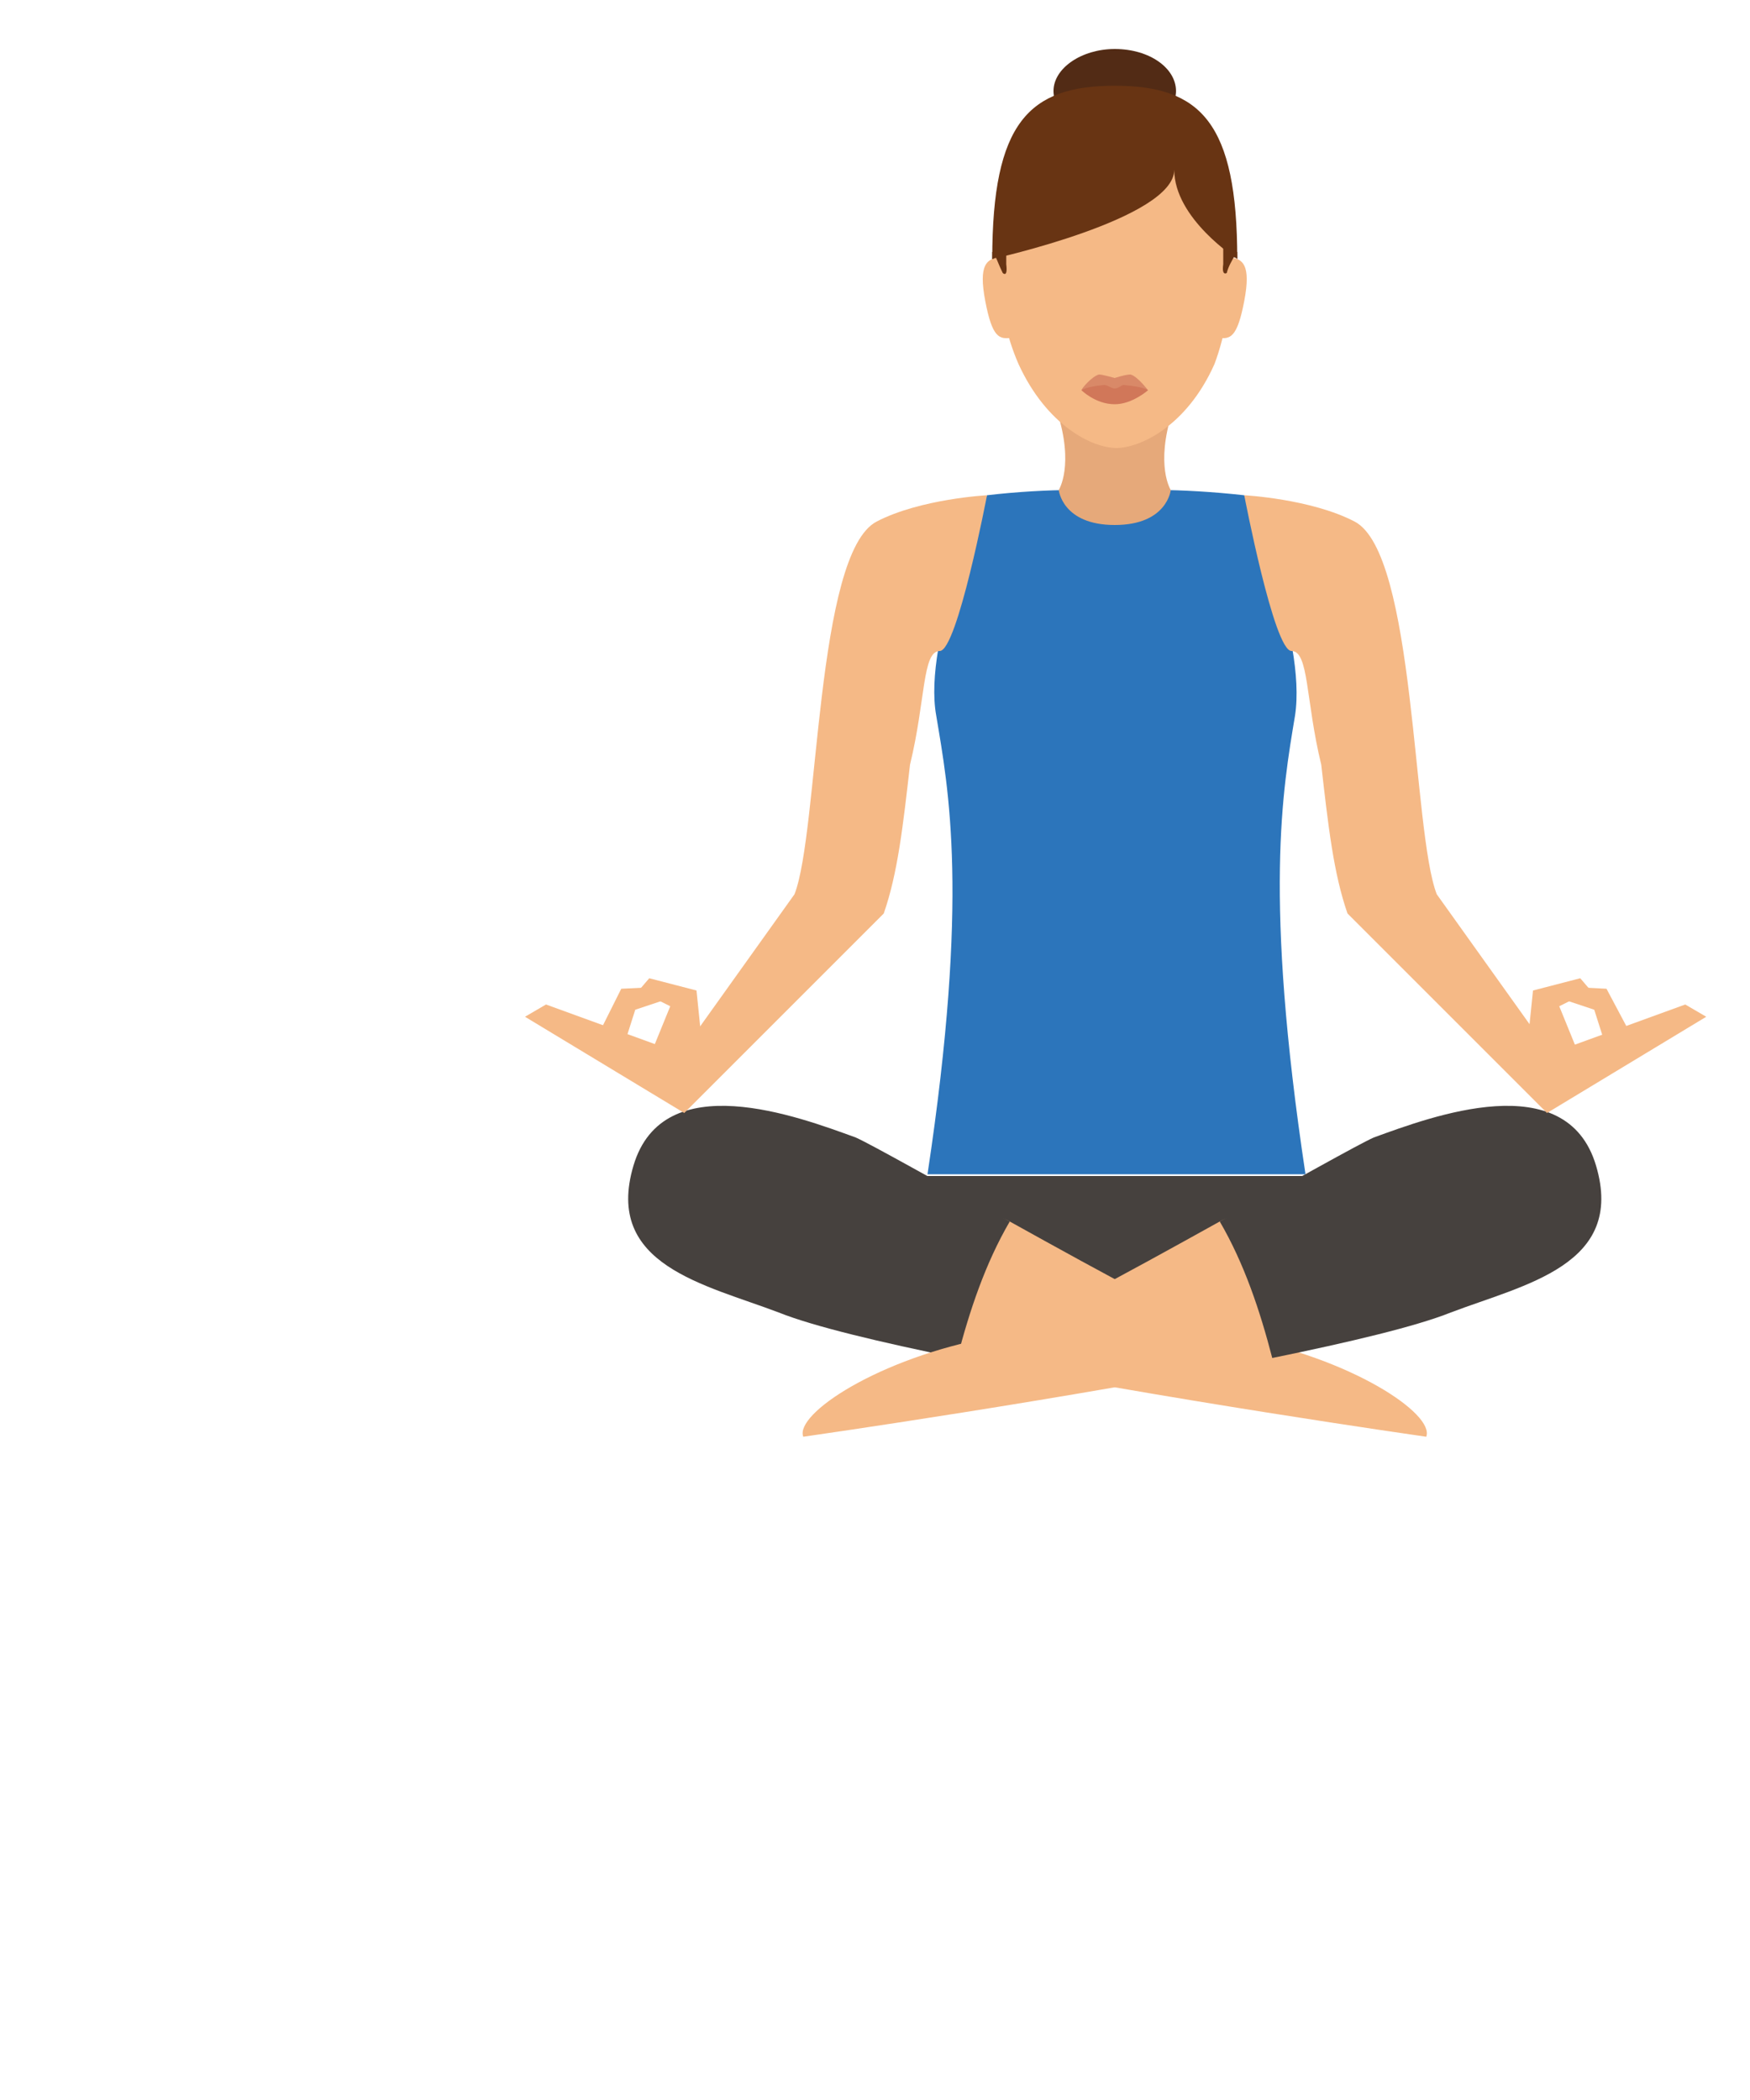 <?xml version="1.0" encoding="utf-8"?>
<!-- Generator: Adobe Illustrator 23.0.1, SVG Export Plug-In . SVG Version: 6.00 Build 0)  -->
<svg version="1.1" id="Capa_1" xmlns="http://www.w3.org/2000/svg" xmlns:xlink="http://www.w3.org/1999/xlink" x="0px" y="0px"
	 viewBox="0 0 100 120" style="enable-background:new 0 0 100 120;" xml:space="preserve">
<g>
	<path style="fill:#46413E;" d="M52.9,67.2l0.5,4l10.3,2.6L74,71.2l0.5-4H52.9z M52.9,67.2"/>
	<path style="fill:#F5B986;" d="M57.7,69.8c5.4,3,11.4,6.3,13,6.6c6.5,1.2,11.3,4.4,10.8,5.7c0,0-15.4-2.2-26.8-4.5
		C50.3,76.8,53.5,67.5,57.7,69.8L57.7,69.8z M57.7,69.8"/>
	<path style="fill:#46413E;" d="M57.7,69.8c-4.2-2.3-7.9-4.4-8.8-4.8c-3.3-1.2-11-4.1-12.7,1.6c-1.7,5.7,4.1,6.8,8.3,8.4
		c2,0.8,5.8,1.7,10.2,2.6C55.4,74.9,56.3,72.2,57.7,69.8L57.7,69.8z M57.7,69.8"/>
	<path style="fill:#F5B986;" d="M69.7,69.8c-5.4,3-11.4,6.3-13,6.6c-6.5,1.2-11.3,4.4-10.8,5.7c0,0,15.4-2.2,26.8-4.5
		C77.1,76.8,73.9,67.5,69.7,69.8L69.7,69.8z M69.7,69.8"/>
	<path style="fill:#46413E;" d="M69.7,69.8c4.2-2.3,7.9-4.4,8.8-4.8c3.3-1.2,11-4.1,12.7,1.6c1.7,5.7-4.1,6.8-8.3,8.4
		c-2,0.8-5.8,1.7-10.2,2.6C72,74.9,71.1,72.2,69.7,69.8L69.7,69.8z M69.7,69.8"/>
	<path style="fill:#2C75BB;" d="M74,40.9c0.7-4.5-2.9-12.6-2.9-12.6c-1.8-0.2-3.6-0.3-4.9-0.3h-4.9c-1.4,0-3.2,0.1-4.9,0.3
		c0,0-3.7,8.2-2.9,12.6c0.7,4.2,1.9,10.3-0.5,26.2h21.6C72.2,51.2,73.3,45.1,74,40.9L74,40.9z M74,40.9"/>
	<path style="fill:#F5B986;" d="M39.1,63.6L30,58.1l1.2-0.7l7.7,2.8l6.5-9.1c1.4-3.6,1.2-19.5,4.7-21.3c2.5-1.3,6.3-1.5,6.3-1.5
		s-1.7,8.9-2.7,8.9c-1,0-0.8,2.8-1.7,6.5c-0.4,3.5-0.7,6.2-1.5,8.5L39.1,63.6z M39.1,63.6"/>
	<path style="fill:#F5B986;" d="M40.2,60.5l-3-0.3l1.1-2.7l-1.8-0.9l0.6-0.7l2.7,0.7L40.2,60.5z M40.2,60.5"/>
	<path style="fill:#F5B986;" d="M33.9,59.7l1.7,0.2l0.7-2.2l1.5-0.5l-0.2-0.8l-2.1,0.1L33.9,59.7z M33.9,59.7"/>
	<path style="fill:#F5B986;" d="M88.4,63.6l9.1-5.5l-1.2-0.7l-7.7,2.8l-6.5-9.1c-1.4-3.6-1.2-19.5-4.7-21.3
		c-2.5-1.3-6.3-1.5-6.3-1.5s1.7,8.9,2.7,8.9c1,0,0.8,2.8,1.7,6.5c0.4,3.5,0.7,6.2,1.5,8.5L88.4,63.6z M88.4,63.6"/>
	<path style="fill:#F5B986;" d="M87.2,60.5l3-0.3l-1.1-2.7l1.8-0.9l-0.6-0.7l-2.7,0.7L87.2,60.5z M87.2,60.5"/>
	<path style="fill:#F5B986;" d="M93.5,59.7l-1.7,0.2l-0.7-2.2l-1.5-0.5l0.2-0.8l2,0.1L93.5,59.7z M93.5,59.7"/>
	<path style="fill:#E6A97A;" d="M67,23.5h-6.6c1,3.1,0.1,4.5,0.1,4.5s0.2,2,3.2,2c3,0,3.2-2,3.2-2S66,26.6,67,23.5L67,23.5z
		 M67,23.5"/>
	<path style="fill:#F5B986;" d="M70.4,14.5c0-7.8-3-9.6-6.7-9.6C60,4.8,57,6.6,57,14.5c0,2.6,0.5,4.7,1.2,6.3
		c1.6,3.5,4.2,4.8,5.6,4.8c1.3,0,4-1.2,5.6-4.8C70,19.2,70.4,17.1,70.4,14.5L70.4,14.5z M70.4,14.5"/>
	<path style="fill:#D98968;" d="M65.6,22.3c0,0-0.9,0.4-1.9,0.4c-1.1,0-1.9-0.4-1.9-0.4c0-0.1,0.6-0.8,1-0.9c0.2,0,0.9,0.2,0.9,0.2
		s0.6-0.2,0.9-0.2C65,21.5,65.6,22.3,65.6,22.3L65.6,22.3z M65.6,22.3"/>
	<path style="fill:#D17759;" d="M65.6,22.3c0,0-0.9,0.8-1.9,0.8c-1.1,0-1.9-0.8-1.9-0.8s0.2-0.2,1.3-0.3c0.2,0,0.4,0.2,0.6,0.2
		c0.2,0,0.4-0.2,0.5-0.2C65.4,22.1,65.6,22.3,65.6,22.3L65.6,22.3z M65.6,22.3"/>
	<path style="fill:#522B15;" d="M67.2,5.2c0,1.3-1.6,2.4-3.5,2.4c-2,0-3.5-1.1-3.5-2.4c0-1.3,1.6-2.4,3.5-2.4
		C65.7,2.8,67.2,3.9,67.2,5.2L67.2,5.2z M67.2,5.2"/>
	<path style="fill:#683413;" d="M70.7,14.8c0-7.8-2.1-9.9-7-9.9c-4.9,0-7,2.1-7,9.9c0,0,10.4-2.3,10.4-5.1
		C67.1,12.5,70.7,14.8,70.7,14.8L70.7,14.8z M70.7,14.8"/>
	<path style="fill:#F5B986;" d="M56.3,17.2c0.4,2.1,0.8,2.2,1.5,2.1l-0.7-4.6C56.4,14.8,55.9,15.1,56.3,17.2L56.3,17.2z M56.3,17.2"
		/>
	<path style="fill:#F5B986;" d="M70.3,14.7l-0.7,4.6c0.7,0.1,1.1,0,1.5-2.1C71.5,15.1,71,14.8,70.3,14.7L70.3,14.7z M70.3,14.7"/>
	<path style="fill:#683413;" d="M57.5,15.1c0-0.2,0-0.4,0-0.6c0-0.2,0-0.4,0-0.4l-0.8,0.3v0.4c0,0,0.1,0,0.2-0.1h0
		c0.1,0.2,0.2,0.5,0.4,0.9C57.3,15.6,57.6,15.9,57.5,15.1L57.5,15.1z M57.5,15.1"/>
	<path style="fill:#683413;" d="M69.9,14.5c0,0.2,0,0.4,0,0.6c-0.1,0.7,0.2,0.5,0.2,0.5c0.1-0.4,0.3-0.7,0.4-0.9
		c0.2,0,0.2,0.1,0.2,0.1v-0.4l-0.8-0.3C69.9,14.1,69.9,14.3,69.9,14.5"/>
</g>
</svg>
